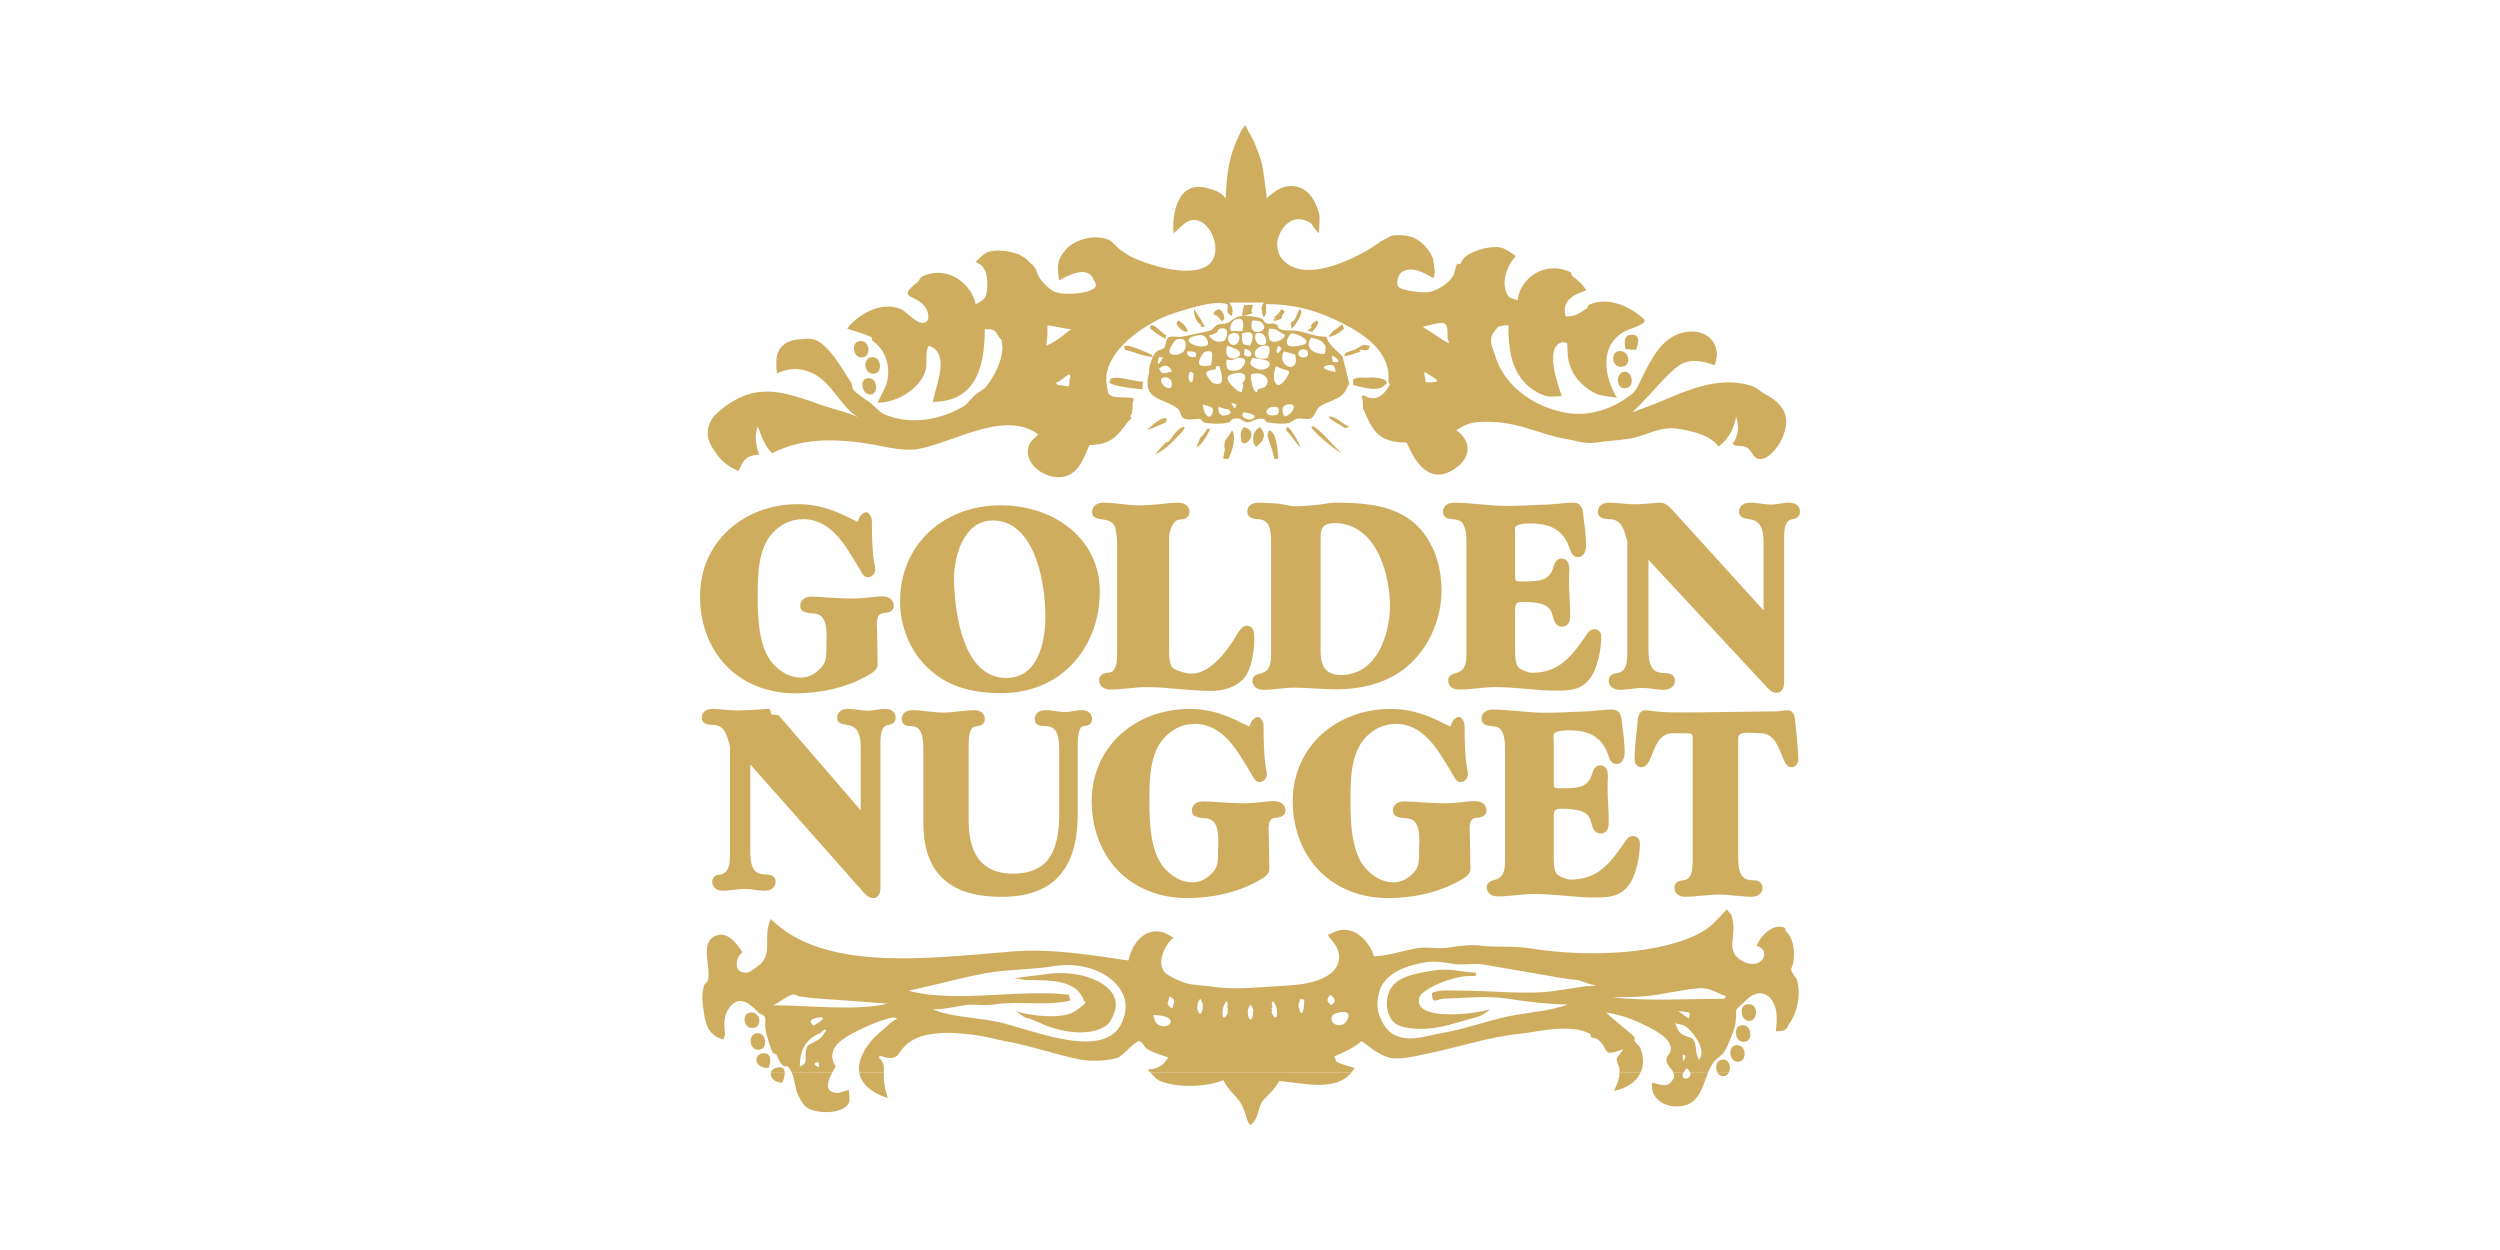 <?xml version="1.0" encoding="UTF-8"?> <svg xmlns="http://www.w3.org/2000/svg" width="200" height="100" viewBox="0 0 200 100" fill="none"><path fill-rule="evenodd" clip-rule="evenodd" d="M130.025 27.916C130.311 27.961 130.536 27.981 130.88 27.981C131.106 27.488 131.282 26.59 130.331 26.808C129.871 26.912 129.978 27.545 130.025 27.916Z" fill="#CFAD5F"></path><path fill-rule="evenodd" clip-rule="evenodd" d="M69.121 28.567C69.726 28.394 69.54 27.009 68.632 27.329C68.055 27.53 68.289 28.801 69.121 28.567Z" fill="#CFAD5F"></path><path fill-rule="evenodd" clip-rule="evenodd" d="M129.964 29.283C130.526 29.058 130.258 27.883 129.412 28.111C128.768 28.282 129.005 29.663 129.964 29.283Z" fill="#CFAD5F"></path><path fill-rule="evenodd" clip-rule="evenodd" d="M70.04 29.87C70.62 29.709 70.467 28.552 69.793 28.568C68.913 28.584 69.114 30.122 70.04 29.87Z" fill="#CFAD5F"></path><path fill-rule="evenodd" clip-rule="evenodd" d="M130.148 31.043C130.805 30.881 130.577 29.618 129.902 29.74C129.21 29.864 129.265 31.257 130.148 31.043Z" fill="#CFAD5F"></path><path fill-rule="evenodd" clip-rule="evenodd" d="M69.612 31.564C70.346 31.554 70.222 30.102 69.367 30.262C68.71 30.38 68.975 31.571 69.612 31.564Z" fill="#CFAD5F"></path><path fill-rule="evenodd" clip-rule="evenodd" d="M61.666 85.822C61.599 86.171 61.912 86.612 62.582 86.612C62.664 86.446 62.788 86.104 62.784 85.823L61.666 85.822ZM66.573 85.822C66.266 86.391 65.946 87.19 66.678 87.394C67.171 87.531 67.49 87.262 67.901 87.199C67.919 87.464 68.03 87.96 67.901 88.241C67.46 89.174 65.137 89.157 64.416 88.502C64.228 88.333 63.898 87.758 63.805 87.524C63.612 87.047 63.575 86.357 63.353 85.822H66.573ZM70.706 85.822C70.685 86.669 70.817 87.172 71.02 87.851C69.542 87.354 68.886 86.621 68.747 85.824L70.706 85.822ZM108.106 85.822C106.785 87.362 104.284 86.644 102.325 86.483C101.95 87.219 101.39 87.614 101.042 88.046C100.617 88.569 100.739 89.444 100.065 90L99.904 89.87L99.758 89.544C99.226 87.541 98.618 87.833 97.862 86.416C96.115 87.089 93.81 86.959 92.665 86.416C92.535 86.354 92.257 86.049 92.051 85.82L108.106 85.822ZM131.242 85.822C130.868 86.622 130.014 87.12 129.109 87.263C129.297 86.909 129.536 86.403 129.561 85.821L131.242 85.822ZM134.675 85.822C134.64 85.875 134.618 85.922 134.612 85.962C134.54 86.507 135.369 86.302 135.217 85.821L136.639 85.822C136.2 86.935 135.948 88.335 134.428 88.502C133.194 88.637 131.986 87.901 132.165 86.613C132.65 86.661 133.186 87.049 133.633 86.613C133.955 86.298 133.973 86.047 133.876 85.821L134.675 85.822ZM137.402 85.822C137.503 85.998 137.673 86.117 137.913 86.091C138.085 86.073 138.211 85.967 138.292 85.82L137.402 85.822Z" fill="#CFAD5F"></path><path fill-rule="evenodd" clip-rule="evenodd" d="M62.783 85.822C62.779 85.503 62.609 85.258 62.029 85.44C61.817 85.505 61.696 85.652 61.664 85.822H62.783ZM63.35 85.822C63.267 85.624 63.159 85.447 63.007 85.311C62.958 85.264 62.82 85.334 62.763 85.311C62.397 85.147 62.269 84.636 62.09 84.332C62.073 84.305 61.856 84.29 61.846 84.267C61.656 83.913 61.312 82.859 61.234 82.314C61.169 81.874 61.302 81.588 61.172 81.336C61.098 81.19 60.757 81.087 60.744 81.075C60.189 80.495 59.168 79.382 58.299 80.684C57.917 81.253 57.9 81.85 57.993 82.639C58.019 82.852 57.871 83.145 57.871 83.159C56.919 82.893 56.502 82.286 56.343 81.206C56.229 80.461 56.053 79.581 56.343 78.794C56.377 78.695 56.62 78.544 56.648 78.403C56.868 77.296 55.989 75.454 57.199 74.885C58.248 74.391 59.04 75.651 59.4 76.189C58.847 76.559 58.634 77.795 59.645 77.818C59.999 77.823 60.232 77.552 60.439 77.425C62.029 76.449 60.93 75.114 61.662 73.518C65.888 77.699 73.84 76.713 80.923 76.123C84.172 75.85 87.552 76.445 90.279 76.84C90.489 75.787 91.334 74.204 92.97 74.56C93.246 74.618 93.726 74.926 93.888 75.016C93.42 75.326 92.425 76.86 93.153 77.752C93.445 78.11 94.707 78.652 95.171 78.728C95.77 78.829 96.498 78.85 96.943 78.925C98.821 79.236 101.018 78.935 102.815 78.859C102.729 78.867 103.61 78.794 103.61 78.794C105.243 78.655 106.697 78.087 107.033 77.1C107.303 76.304 106.989 75.673 106.3 74.95C106.386 74.907 106.136 74.817 106.288 74.763C106.288 74.763 106.444 74.71 106.484 74.69C108.296 73.643 109.678 75.536 109.908 76.513C111.119 76.461 112.236 76.043 113.331 75.861C114.216 75.713 115.048 75.947 115.961 75.796C116.579 75.693 117.779 75.52 118.59 75.666C119.247 75.783 121.204 75.665 122.383 75.861C127.021 76.632 133.114 76.35 136.262 74.495C136.976 74.07 137.586 73.332 138.157 72.736C138.273 72.987 138.445 73.026 138.524 73.256C139.063 74.854 137.905 75.982 139.319 76.84C140.896 77.794 141.809 76.033 140.542 75.666C140.732 75.018 141.805 73.772 142.805 74.234C142.827 74.242 142.845 74.476 142.866 74.495C143.401 74.983 143.605 75.779 143.477 76.97C143.464 77.091 143.289 77.474 143.294 77.556C143.313 77.839 143.716 78.205 143.782 78.469C144.072 79.639 143.767 81.015 143.172 81.856C143.024 82.062 143.02 82.245 142.804 82.376C142.57 82.516 142.399 82.467 142.071 82.507C142.177 81.489 142.208 80.716 141.765 80.032C141.472 79.582 140.925 79.284 140.297 79.575C139.82 79.793 139.575 80.177 139.258 80.422C139.286 80.394 139.124 80.509 139.075 80.619C139.122 80.503 138.911 80.775 138.892 80.814C138.892 80.814 138.892 81.526 138.83 81.921C138.75 82.428 138.106 84.005 137.852 84.267C137.444 84.677 137.181 84.746 136.873 85.31C136.786 85.468 136.71 85.64 136.638 85.822L135.215 85.821C135.178 85.707 135.088 85.578 134.916 85.439C134.857 85.564 134.743 85.706 134.672 85.821H133.874C133.741 85.507 133.389 85.242 133.326 84.918C133.216 84.36 133.806 84.351 133.633 83.68C133.406 82.814 131.983 82.216 131.247 81.856C130.526 81.501 129.791 81.249 128.924 81.074C128.924 81.074 128.61 81.016 128.495 81.009C129.193 81.69 130.175 82.381 130.757 82.963C130.81 83.014 130.719 83.221 130.757 83.289L131.186 83.745C131.531 84.57 131.5 85.268 131.241 85.82H129.559C129.566 85.676 129.559 85.526 129.535 85.374C129.535 85.374 129.284 84.897 129.351 84.657C129.387 84.528 129.765 84.149 129.841 83.941C128.047 84.63 128.801 83.918 127.822 83.158C127.637 83.014 127.471 83.097 127.272 82.962C127.249 82.947 127.234 82.714 127.212 82.703C125.522 81.855 123.117 82.544 121.586 82.703C119.003 82.967 116.725 83.782 114.003 84.331C113.245 84.481 111.896 84.834 111.068 84.591C110.232 84.345 109.588 83.739 108.928 83.289C108.269 83.856 107.601 84.132 106.727 84.526C106.885 84.675 106.832 84.858 106.91 84.917C107.196 85.127 108.11 85.354 108.378 85.438C108.293 85.579 108.202 85.705 108.104 85.82H92.049C91.932 85.69 91.838 85.586 91.807 85.568C92.626 85.505 93.026 85.291 93.458 84.591C92.923 84.434 92.189 84.175 91.807 83.94C91.497 83.748 91.389 83.324 91.135 83.288C90.869 83.25 89.824 84.432 89.483 84.591C89.007 84.81 87.448 84.947 86.548 84.787C84.817 84.477 82.547 83.687 80.74 83.353C80.308 83.271 80.277 83.269 79.843 83.175L79.211 83.028C78.295 82.795 76.444 82.58 75.42 82.637C73.623 82.735 72.646 83.161 71.873 84.331C71.538 84.833 70.858 84.608 70.405 84.462C70.405 84.462 70.263 84.594 70.344 84.657C70.576 84.837 70.734 85.157 70.71 85.633C70.709 85.696 70.706 85.759 70.704 85.819L68.746 85.82C68.533 84.587 69.562 83.2 70.71 82.312C70.925 82.144 71.406 81.611 71.75 81.53C71.865 81.5 71.534 81.382 71.445 81.399C70.809 81.512 69.813 81.878 69.183 82.181C68.492 82.511 67.312 83.061 66.858 83.679C66.476 84.197 66.492 84.791 66.858 85.309C66.808 85.409 66.69 85.597 66.569 85.821L63.35 85.822ZM138.292 85.822C138.527 85.393 138.361 84.628 137.667 84.789C137.283 84.876 137.195 85.465 137.4 85.822H138.292ZM114.126 76.971C112.688 77.205 111.443 77.624 110.702 78.6C110.172 79.292 110.061 80.543 110.335 81.206C110.587 81.818 110.911 82.639 111.986 82.963C113.031 83.28 114.263 82.832 115.043 82.704C117.03 82.372 118.536 81.808 120.241 81.401C121.973 80.986 123.837 80.947 125.438 80.358C124.059 80.358 122.048 80.131 120.669 79.902C119.054 79.635 117.104 79.842 115.471 79.902C115.133 79.915 114.976 80.075 114.736 80.034C114.563 80.002 114.592 79.755 114.552 79.445C115.088 79.138 116.18 79.251 117 79.251C119.248 79.251 122.369 79.608 124.522 79.251C125.062 79.16 126.147 79.009 126.662 78.926C127.154 78.842 128.18 78.93 127.211 78.729C126.952 78.674 126.493 78.436 126.172 78.404C125.142 78.304 124.291 78.124 123.236 77.949C121.842 77.716 120.133 77.403 118.712 77.168C117.859 77.024 117.08 77.246 116.204 77.102C115.732 77.022 114.791 76.861 114.126 76.971ZM84.287 77.296C82.565 77.582 80.862 77.523 79.089 77.818C77.297 78.115 75.297 78.679 73.585 79.056C73.312 79.114 72.798 79.235 72.668 79.251C76.381 80.286 81.534 79.094 85.509 79.576C85.555 79.731 85.555 79.821 85.631 80.033C83.996 80.506 81.331 80.054 79.516 80.358C78.686 80.494 77.946 80.285 77.131 80.423C76.389 80.546 75.545 80.749 74.625 80.749C76.092 81.372 77.995 81.379 79.701 81.725C82.403 82.274 88.419 85.018 89.79 81.725C90.167 80.816 90.121 80.014 89.728 79.315C88.889 77.826 86.67 76.9 84.287 77.296ZM111.681 78.6C110.562 79.511 110.815 81.507 111.803 81.987C112.648 82.397 113.979 82.359 115.044 82.183C116.048 82.013 117.222 81.592 118.039 81.401C118.545 81.28 118.953 80.951 119.201 80.75C117.538 81.213 113.624 81.534 113.515 80.162C113.479 79.707 113.647 79.545 114.065 79.251C114.77 78.75 115.901 78.323 116.878 78.143C117.296 78.064 117.606 78.079 118.039 78.079C118.039 78.079 118.085 77.88 118.101 77.819C116.994 77.769 115.943 77.438 114.798 77.624C113.667 77.802 112.429 77.985 111.681 78.6ZM81.122 78.257C81.132 78.261 82.024 78.382 82.024 78.404C84.32 78.404 86.182 78.439 86.732 80.098C86.747 80.037 86.854 80.228 86.854 80.228C86.418 80.614 85.908 81.079 85.204 81.206C83.889 81.439 82.189 81.2 81.23 80.88C81.23 80.88 81.478 81.034 81.535 81.075C81.74 81.213 81.91 81.383 82.207 81.467C81.99 81.313 82.892 81.689 83.247 81.856C84.603 82.5 86.96 83.001 88.383 82.117C88.868 81.814 89.023 81.364 89.179 80.88C89.83 78.829 86.572 77.442 83.554 77.948C83.384 77.976 81.587 78.2 81.122 78.257ZM135.956 79.056C134.831 79.149 133.619 79.406 132.593 79.576C131.407 79.772 130.313 79.772 128.985 79.772C131.45 80.115 135.131 79.902 137.973 79.902C137.88 79.888 138.095 79.706 138.095 79.706C137.371 79.465 136.778 78.986 135.956 79.056ZM63.374 79.576C62.94 79.683 62.297 80.228 61.846 80.424C64.829 80.424 68.484 80.9 71.017 80.293C69.874 80.197 68.689 80.12 67.592 80.034C66.2 79.921 65.145 79.909 63.924 79.707C63.875 79.698 63.612 79.515 63.374 79.576ZM106.422 79.576C106.274 79.814 106.021 80.002 106.393 80.327C106.427 80.312 106.483 80.423 106.483 80.423C106.912 80.145 106.859 79.906 106.422 79.576ZM93.58 79.706C93.462 80.085 93.397 80.292 93.397 80.292C93.397 80.292 93.553 80.567 93.763 80.683C93.99 80.112 94.053 80.004 93.58 79.706ZM96.026 79.902C95.439 80.516 96.101 81.821 96.211 80.619C96.246 80.199 96.267 80.427 96.026 79.902ZM100.062 80.354C99.471 80.97 100.136 82.273 100.243 81.072C100.28 80.651 100.301 80.881 100.062 80.354ZM104.037 79.902C103.925 80.131 103.825 80.598 103.915 80.619C104.117 81.522 104.342 80.849 104.342 79.967C104.331 79.963 104.077 79.93 104.037 79.902ZM101.836 80.098C101.69 80.199 101.741 80.567 101.836 80.619C101.546 80.626 101.921 80.833 101.714 80.945C102.189 82.168 102.383 80.641 101.836 80.098ZM98.25 80.946C98.044 80.833 98.418 80.626 98.128 80.62C98.221 80.567 98.273 80.199 98.128 80.099C97.581 80.641 97.775 82.168 98.25 80.946ZM140.052 81.661C140.691 81.511 140.656 80.11 139.686 80.358C139.057 80.516 139.317 81.832 140.052 81.661ZM134.244 80.88C134.524 81.024 134.786 81.306 135.1 81.467C135.1 81.467 135.192 81.367 135.16 81.01C134.768 80.929 134.656 80.929 134.244 80.88ZM60.439 82.183C60.991 81.98 60.785 80.831 59.95 81.01C59.288 81.15 59.503 82.523 60.439 82.183ZM106.849 81.075C106.24 81.267 106.492 82.176 107.339 81.987C107.813 81.879 108.487 80.553 106.849 81.075ZM92.236 81.206C92.319 81.291 92.367 81.834 92.663 81.987C93.617 82.473 94.498 81.206 92.236 81.206ZM65.515 81.401C65.103 81.443 64.533 81.611 65.087 82.052C65.25 81.966 66.363 81.309 65.515 81.401ZM133.999 81.856C134.104 82.04 134.263 82.514 134.426 82.639C135.214 83.228 135.594 82.629 135.71 84.202C135.71 84.202 135.865 84.668 135.893 84.789C136.651 84.013 135.29 82.327 134.733 82.052C134.48 81.928 134.251 81.945 133.999 81.856ZM139.747 83.29C140.255 83.086 140.09 81.785 139.196 82.052C138.628 82.219 138.82 83.659 139.747 83.29ZM65.943 82.378L65.635 82.639C64.609 83.056 63.986 83.809 63.986 85.311C64.834 85.034 64.204 84.457 64.597 83.68C64.68 83.511 65.539 83.29 65.82 82.833C65.864 82.759 65.883 82.78 65.943 82.639C65.943 82.639 66.268 82.338 65.943 82.378ZM60.867 83.942C61.466 83.754 61.274 82.388 60.377 82.704C59.807 82.903 59.991 84.214 60.867 83.942ZM139.195 84.919C139.742 84.753 139.722 83.604 138.951 83.616C138.103 83.626 138.35 85.171 139.195 84.919ZM61.478 85.44C61.696 85.007 61.787 84.154 60.989 84.267C60.319 84.361 60.273 85.44 61.478 85.44ZM134.61 84.332C134.654 85 134.649 85.032 134.855 84.463C134.795 84.424 134.635 84.379 134.61 84.332ZM65.331 84.984C64.885 85.153 65.543 85.391 65.515 85.375C65.515 85.239 65.486 85.114 65.515 84.984C65.504 84.984 65.332 84.991 65.331 84.984Z" fill="#CFAD5F"></path><path fill-rule="evenodd" clip-rule="evenodd" d="M99.388 25.036V25.308C99.718 25.226 100.19 25.045 100.251 25.036C100.126 25.036 100.112 24.823 100.107 24.855C100.116 24.776 100.251 24.402 100.251 24.402C100.045 24.354 99.735 24.447 99.533 24.402C99.528 24.432 99.403 24.852 99.388 25.036Z" fill="#CFAD5F"></path><path fill-rule="evenodd" clip-rule="evenodd" d="M96.059 25.962C96.062 25.962 96.059 26.146 96.059 26.157C96.148 26.125 96.296 26.157 96.389 26.157C96.036 25.485 95.954 25.355 95.535 24.723C95.476 25.241 95.729 25.812 96.059 25.962Z" fill="#CFAD5F"></path><path fill-rule="evenodd" clip-rule="evenodd" d="M97.287 25.245C97.262 25.132 97.682 25.596 97.755 25.701C98.193 25.463 97.751 24.791 97.519 24.723C97.301 24.842 96.794 25.04 97.287 25.245Z" fill="#CFAD5F"></path><path fill-rule="evenodd" clip-rule="evenodd" d="M101.897 25.44C102.133 25.412 102.164 25.506 101.897 25.506V25.701C102.12 25.644 102.466 25.51 102.501 25.506C102.501 25.506 102.589 25.198 102.601 25.18C102.645 25.088 102.989 24.943 102.501 24.724C102.315 25.083 102.25 25.094 101.897 25.44Z" fill="#CFAD5F"></path><path fill-rule="evenodd" clip-rule="evenodd" d="M103.571 25.57C103.527 25.646 103.241 25.832 103.241 25.832C103.336 25.896 103.224 26.163 103.373 26.287C103.675 25.913 104.406 24.944 103.966 24.723C103.752 25.076 103.791 25.179 103.571 25.57Z" fill="#CFAD5F"></path><path fill-rule="evenodd" clip-rule="evenodd" d="M94.757 26.026C94.635 25.869 94.437 25.754 94.268 25.635C93.628 26.072 95.696 27.226 94.757 26.026Z" fill="#CFAD5F"></path><path fill-rule="evenodd" clip-rule="evenodd" d="M104.92 25.99C104.781 26.195 104.966 26.113 104.92 26.202C104.88 26.274 104.652 26.364 104.586 26.416C104.586 26.416 104.903 26.541 104.987 26.557C105.139 26.295 105.698 25.84 105.32 25.637C105.129 25.795 105 25.866 104.92 25.99Z" fill="#CFAD5F"></path><path fill-rule="evenodd" clip-rule="evenodd" d="M106.727 26.418C106.727 26.418 106.404 26.702 106.3 26.939C106.653 26.953 107.155 26.632 107.522 26.288L107.399 25.96C107.078 26.089 107.12 26.218 106.727 26.418Z" fill="#CFAD5F"></path><path fill-rule="evenodd" clip-rule="evenodd" d="M93.275 27.134C93.231 27.128 93.275 26.808 93.275 26.808C93.067 26.741 92.415 25.988 92.175 26.026C91.46 26.136 93.073 27.027 93.275 27.134Z" fill="#CFAD5F"></path><path fill-rule="evenodd" clip-rule="evenodd" d="M108.437 27.944C108.04 28.082 107.642 28.227 107.642 28.227C107.642 28.227 107.586 28.352 107.52 28.51C107.949 28.403 107.744 28.491 108.131 28.368C108.491 28.251 108.41 28.225 108.865 28.155C108.865 28.155 108.71 28.023 108.743 28.014C109.068 27.907 109.181 28.123 109.477 27.944C109.567 27.887 109.492 27.663 109.66 27.66C109.66 27.66 109.091 27.59 109.11 27.59C108.797 27.675 108.618 27.88 108.437 27.944Z" fill="#CFAD5F"></path><path fill-rule="evenodd" clip-rule="evenodd" d="M89.974 27.982C90.886 28.168 91.164 28.441 92.236 28.57C92.21 28.564 92.128 28.397 92.114 28.374C92.21 28.426 90.513 27.577 90.035 27.655C89.782 27.694 90.084 27.938 89.974 27.982Z" fill="#CFAD5F"></path><path fill-rule="evenodd" clip-rule="evenodd" d="M99.633 10C99.819 10.487 100.193 11.018 100.306 11.303C100.701 12.304 100.941 12.711 101.092 13.932C101.092 13.932 101.305 15.426 101.346 15.863C101.839 15.375 102.88 14.475 104.159 15.082C104.953 15.457 105.444 16.544 105.565 17.296C105.568 17.583 105.55 18.339 105.504 18.664C105.305 18.479 104.892 17.882 104.892 17.882C103.66 17.021 102.63 17.898 102.263 18.989C102.038 19.651 102.295 20.335 102.446 20.553C104.215 23.088 109.122 20.309 110.272 19.446C110.443 19.318 110.475 19.298 110.579 19.251C110.733 19.177 111.313 18.859 111.313 18.859C111.858 18.75 112.632 18.837 113.025 18.989C113.806 19.29 114.395 20.09 114.615 20.619C114.673 20.765 114.781 21.788 114.797 21.792C114.788 21.838 114.705 22.074 114.675 22.247C114.089 21.944 112.982 21.174 112.108 21.792C111.921 21.92 111.535 22.717 111.985 23.028C112.275 23.229 113.812 23.474 114.37 23.354C115.214 23.17 115.994 22.52 116.265 22.052C116.354 21.895 116.43 21.328 116.571 21.139C116.651 21.028 116.76 21.141 116.815 21.139C117.095 20.498 117.49 20.269 118.405 19.967C118.669 19.88 119.564 19.644 120.179 19.837C120.502 19.937 120.995 20.284 121.279 20.489C120.562 21.175 119.997 22.73 120.668 23.68C120.82 23.896 121.116 23.908 121.402 24.006C121.666 22.106 123.718 20.835 125.682 21.791C125.701 21.799 125.718 22.03 125.744 22.051C126.212 22.414 126.526 22.628 126.904 23.224C125.849 23.596 124.908 24.053 125.254 25.308C126.008 25.366 126.41 25.017 126.966 24.657C126.974 24.651 127.085 24.396 127.088 24.396C128.724 23.631 130.525 24.632 131.492 25.504C131.939 25.91 130.371 26.294 130.024 26.481C127.893 27.622 128.339 30.105 129.35 31.823C128.78 31.707 128.244 31.721 127.7 31.498C126.884 31.159 126.045 30.309 125.744 29.609C125.422 28.869 125.414 28.509 125.377 27.458C125.095 27.379 125.028 27.317 124.765 27.458C123.621 28.059 124.685 30.949 124.949 31.693C124.565 31.693 124.098 31.773 123.726 31.693C123.082 31.552 122.281 30.974 121.891 30.52C120.959 29.437 120.669 28.056 120.669 26.024C120.287 25.995 119.812 26.155 119.812 26.155C119.67 26.445 119.403 26.593 119.324 26.938C119.18 27.54 119.464 27.917 119.568 28.306C120.164 30.58 122.356 32.445 125.132 32.996C127.338 33.432 129.326 32.524 130.573 31.498C131.009 31.137 131.21 30.474 131.492 29.934C132.185 28.591 132.999 27.006 134.61 26.613C135.394 26.418 136.242 26.536 136.75 27.002C137.114 27.334 137.275 27.645 137.361 28.306C137.361 28.306 137.276 29.053 137.178 29.218C136.536 29.001 135.771 28.743 134.915 28.957C133.983 29.187 132.64 30.871 131.981 31.562C131.528 32.033 131.049 32.553 130.573 32.996C130.75 32.938 130.898 32.856 131.063 32.801C131.541 32.64 131.803 32.531 132.287 32.345C134.457 31.505 137.328 29.902 140.235 30.912C140.524 31.012 140.897 31.364 141.154 31.499C141.852 31.867 142.535 32.331 142.803 33.126C143.355 34.766 141.336 37.392 140.418 36.58C140.182 36.37 140.026 35.954 139.746 35.798C139.415 35.613 139.123 35.747 138.706 35.601C138.7 35.599 138.492 35.264 138.706 35.406C139.063 34.662 139.155 34.222 138.89 33.321C138.712 34.417 138.16 35.228 137.483 35.732C136.845 34.834 135.513 34.508 134.243 34.298C132.844 34.064 131.556 34.896 130.451 35.081C129.486 35.239 128.532 35.266 127.7 35.406C126.844 35.546 126.057 35.248 125.437 35.146C122.863 34.719 121.273 33.53 118.161 33.778C117.446 33.833 116.923 34.141 116.51 34.429C117.474 35.057 117.889 36.348 116.571 37.361C114.377 39.038 113.169 36.88 112.535 35.406C111.804 35.406 111.317 35.317 110.762 35.081C110.062 34.782 109.594 33.928 109.357 33.387C109.216 33.069 109.094 32.718 109.05 32.736C108.991 31.957 109.077 32.147 108.927 31.693C109.205 31.554 109.205 31.738 109.54 31.823C110.493 32.063 111.065 31.031 111.189 30.715L111.067 30.585C111.328 28.144 109.08 26.701 107.338 25.83C105.637 24.979 103.829 24.331 101.283 24.331C101.279 24.416 101.307 24.969 101.283 25.048C101.061 25.794 100.945 24.891 100.978 24.918C100.957 24.789 100.893 24.779 100.918 24.656C100.963 24.384 101.027 24.402 101.101 24.201H98.35C98.669 24.776 98.653 24.785 98.533 25.307C98.505 25.235 98.228 25.048 98.228 25.048C98.16 24.746 98.271 24.364 98.166 24.331C97.097 23.966 94.761 24.798 93.946 25.048C91.833 25.691 87.964 28.199 88.564 30.911C88.564 30.911 88.572 31.383 88.749 31.561C89.125 31.939 90.246 31.684 90.705 31.888L90.644 32.149C90.588 31.943 90.675 33.314 90.399 33.257C90.399 33.257 90.503 33.447 90.522 33.452C89.63 34.304 89.338 35.601 87.159 35.601C86.746 36.514 86.398 37.704 85.324 38.077C83.953 38.551 81.92 37.308 82.267 35.798C82.383 35.294 82.699 35.11 83.062 34.755C80.386 32.736 76.211 35.459 73.401 35.927C72.259 36.117 70.722 35.723 70.038 35.601C66.916 35.042 64.197 35.009 61.783 36.253C61.227 35.805 60.894 34.835 60.622 34.103C60.323 34.86 60.48 35.712 60.743 36.383C59.691 36.383 59.398 36.9 59.093 37.687C58.381 37.382 57.803 36.994 57.38 36.383C57.045 35.897 56.486 35.284 56.647 34.298C56.767 33.55 57.311 33.055 57.809 32.67C60.634 30.471 62.815 31.389 65.942 32.475C66.896 32.806 67.792 32.954 68.632 33.386C67.223 32.497 66.566 30.607 65.024 29.868C64.024 29.388 63.136 29.428 62.15 29.868C62.089 29.285 62.047 28.552 62.272 28.11C62.601 27.456 63.266 27.131 64.229 27.131C64.158 27.116 64.749 27.072 65.025 27.131C66.255 27.396 67.402 29.592 68.082 30.585C68.198 30.756 68.135 31.009 68.265 31.171C68.541 31.517 69.23 31.939 69.61 32.214C69.933 32.447 70.342 32.963 70.71 33.125C73.037 34.143 75.583 33.437 77.132 32.474C77.467 32.262 77.749 31.807 78.048 31.561C78.374 31.293 78.713 31.181 78.966 30.845C79.56 30.041 80.141 28.96 80.188 27.848C80.194 27.671 80.128 27.197 80.128 27.197C79.638 26.752 79.801 26.228 78.782 26.351C78.782 29.677 77.869 32.148 74.624 32.148C74.941 30.611 76.006 28.278 74.319 27.654C73.941 28.148 74.25 29.025 74.013 29.737C73.59 31.003 71.894 32.214 70.222 32.214C70.397 31.723 70.834 31.098 70.957 30.585C71.326 28.989 70.618 27.816 69.793 27.262C69.762 27.24 69.764 27.02 69.732 27.001C69.177 26.667 68.341 26.517 67.777 26.285C68.378 25.434 70.308 23.996 72.057 24.721C72.549 24.926 73.236 25.86 73.83 25.829C74.486 25.792 74.272 24.996 74.073 24.656C73.398 23.496 71.587 23.981 73.402 22.572C73.522 22.477 73.623 22.178 73.768 22.116C75.955 21.128 77.779 22.861 78.048 24.331C78.503 24.143 78.814 23.89 78.904 23.549C79.051 22.982 79.001 22.005 78.782 21.595C78.782 21.595 78.686 21.437 78.66 21.399C78.483 21.131 78.327 21.143 78.048 20.943C78.408 20.652 78.727 20.19 79.27 20.096C80.107 19.948 81.007 20.163 81.533 20.357C81.533 20.357 82.01 20.628 82.145 20.748C82.231 20.823 82.372 20.984 82.451 21.074C82.521 21.157 82.483 21.058 82.573 21.138C82.69 21.241 82.741 21.418 82.879 21.53C82.879 21.53 82.969 21.859 83.062 22.05C83.225 22.39 83.887 23.154 84.407 23.353C85.273 23.685 87.461 23.449 87.648 22.898C87.716 22.689 87.526 22.441 87.526 22.441C87.045 21.14 85.452 22.034 84.713 22.441C84.688 21.796 84.544 21.564 84.713 20.877C84.801 20.509 85.216 20.001 85.386 19.835C85.958 19.272 87.435 18.663 88.687 19.184C89.07 19.342 89.412 19.904 89.788 20.096C89.914 20.159 90.244 20.402 90.278 20.422C91.166 20.956 94.631 22.191 96.331 21.399C97.859 20.684 97.191 18.451 96.207 17.816C95.156 17.134 94.479 18.194 93.886 18.663C93.738 17.187 94.186 14.289 96.698 15.08C97.351 15.284 97.71 15.392 98.045 15.862C98.107 14.673 98.206 13.269 98.594 12.148C98.656 11.96 98.769 11.652 98.778 11.628C98.812 11.487 99.177 10.72 99.284 10.481C99.335 10.366 99.587 10.084 99.633 10ZM115.287 25.831C114.924 25.856 114.086 26.069 113.819 26.157C114.522 26.549 115.07 27.026 115.898 27.459C115.881 27.407 115.898 27.312 115.898 27.264C115.637 27.218 116.108 25.774 115.287 25.831ZM83.796 26.026C83.796 26.796 83.812 27.073 83.674 27.655C84.598 27.297 85.027 26.796 85.692 26.353C85.005 26.252 84.484 26.11 83.796 26.026ZM113.941 29.739C113.966 30.173 114.015 30.142 114.064 30.587C114.712 30.587 115.356 30.592 114.675 30.197C114.544 30.119 114.212 29.896 113.941 29.739ZM85.509 29.935C85.261 30.119 84.982 30.335 84.714 30.521C84.649 30.567 84.6 30.569 84.469 30.587C84.504 30.615 84.591 30.783 84.591 30.783C84.591 30.783 85.306 30.888 85.509 30.913C85.591 30.631 85.53 30.491 85.571 30.327C85.571 30.327 85.736 30.062 85.509 29.935Z" fill="#CFAD5F"></path><path fill-rule="evenodd" clip-rule="evenodd" d="M108.256 30.358C108.244 30.36 108.256 30.789 108.256 30.819C108.184 30.712 109.851 31.394 110.58 30.97C111.688 30.316 109.869 30.14 109.54 30.202C109.267 30.252 108.594 30.1 108.256 30.358Z" fill="#CFAD5F"></path><path fill-rule="evenodd" clip-rule="evenodd" d="M88.872 30.419C88.127 30.834 91.11 31.137 91.44 31.137C91.352 30.983 91.427 30.855 91.44 30.537C90.663 30.537 89.446 30.021 88.872 30.299C88.802 30.328 88.765 30.419 88.872 30.419Z" fill="#CFAD5F"></path><path fill-rule="evenodd" clip-rule="evenodd" d="M107.215 34.004C107.734 34.307 107.481 34.281 107.948 34.141C107.404 33.959 106.848 33.277 106.359 33.323C106.053 33.35 107.016 33.887 107.215 34.004Z" fill="#CFAD5F"></path><path fill-rule="evenodd" clip-rule="evenodd" d="M92.359 33.858C92.256 33.914 92.093 34.126 91.992 34.194C91.138 34.755 93.203 33.809 93.276 33.789C93.167 33.733 93.551 33.431 93.154 33.453C92.896 33.467 92.593 33.725 92.359 33.858Z" fill="#CFAD5F"></path><path fill-rule="evenodd" clip-rule="evenodd" d="M105.015 34.105C105.44 34.138 106.882 35.91 107.339 36.255C106.916 36.116 104.409 34.055 105.015 34.105Z" fill="#CFAD5F"></path><path fill-rule="evenodd" clip-rule="evenodd" d="M93.397 35.407C93.497 35.33 93.336 35.342 93.336 35.342C92.93 35.687 92.584 36.205 92.357 36.385C93.286 35.987 94.013 35.112 94.558 34.561C94.702 34.412 94.908 34.074 94.62 34.169C94.055 34.355 93.615 35.278 93.397 35.407Z" fill="#CFAD5F"></path><path fill-rule="evenodd" clip-rule="evenodd" d="M99.285 35.147C99.378 36.175 100.978 34.502 99.486 34.17C99.193 34.613 99.251 34.777 99.285 35.147Z" fill="#CFAD5F"></path><path fill-rule="evenodd" clip-rule="evenodd" d="M100.779 34.17C101.346 34.69 101.146 35.295 100.5 35.734C100.315 35.711 99.926 34.693 100.779 34.17Z" fill="#CFAD5F"></path><path fill-rule="evenodd" clip-rule="evenodd" d="M102.876 34.431C103.214 34.659 103.576 35.354 104.038 35.799C103.972 35.496 103.197 34.131 102.999 34.17C102.934 34.18 102.892 34.375 102.876 34.431Z" fill="#CFAD5F"></path><path fill-rule="evenodd" clip-rule="evenodd" d="M96.024 35.017C96.024 35.017 95.778 35.585 95.719 35.799C96.18 35.559 96.568 34.853 96.82 34.301C96.753 34.301 96.638 34.317 96.575 34.301C96.428 34.556 96.235 34.823 96.024 35.017Z" fill="#CFAD5F"></path><path fill-rule="evenodd" clip-rule="evenodd" d="M97.999 35.277C97.929 35.401 97.99 35.554 97.999 35.538C97.777 35.588 97.995 35.672 97.999 35.668C97.879 35.694 97.999 35.928 97.999 35.928C97.986 36.063 97.861 36.466 97.861 36.711C97.865 36.704 98.232 36.711 98.275 36.711C98.631 36.011 98.92 34.821 98.555 34.431C98.382 34.792 98.142 35.031 97.999 35.277Z" fill="#CFAD5F"></path><path fill-rule="evenodd" clip-rule="evenodd" d="M101.411 34.887C101.639 35.658 101.858 36.173 101.944 36.709C101.958 36.709 102.263 36.707 102.267 36.709C102.208 35.889 102.099 34.516 101.517 34.429C101.517 34.429 101.369 34.752 101.411 34.887Z" fill="#CFAD5F"></path><path fill-rule="evenodd" clip-rule="evenodd" d="M99.146 25.31C99.78 25.2 100.684 25.367 100.981 25.505C101.016 25.52 101.225 25.831 101.225 25.831C101.787 26.031 101.552 25.731 102.143 25.962C102.195 25.982 102.276 26.261 102.326 26.287C102.778 26.526 103.312 26.374 103.854 26.483C104.554 26.621 105.242 26.939 106.117 26.939C106.305 27.569 106.722 27.859 107.401 28.502L107.524 29.023C107.638 29.321 107.748 30.024 107.952 30.717C107.711 30.97 107.751 31.242 107.401 31.563C106.89 32.029 106.14 32.14 105.567 32.54C105.295 32.73 105.188 33.308 104.895 33.453C104.537 33.628 104.112 33.396 103.671 33.518C103.572 33.545 103.213 33.822 103.121 33.844C102.649 33.952 101.857 33.868 101.349 33.779C101.349 33.779 101.154 33.529 101.104 33.518C100.476 33.376 100.215 33.807 99.758 33.779C99.342 33.75 99.317 33.321 98.597 33.518C98.574 33.522 98.353 33.777 98.353 33.779C97.804 33.95 96.742 33.925 96.274 33.779L96.029 33.518C95.835 33.466 95.169 33.634 94.806 33.518C94.384 33.384 94.504 32.903 94.195 32.672C93.044 31.812 91.295 32.017 91.933 29.805C91.931 29.811 91.911 29.674 91.933 29.544C92.012 29.004 92.255 28.329 92.543 28.111C92.742 27.958 93.01 27.985 93.156 27.785C93.285 27.604 93.274 27.112 93.461 27.003C93.74 26.839 94.203 27.001 94.561 26.939C94.987 26.861 95.918 26.641 96.701 26.482C97.024 26.416 97.093 26.171 97.314 26.026C97.556 25.864 97.799 25.973 98.231 25.831C98.319 25.8 98.809 25.367 99.146 25.31ZM100.492 26.678C100.333 26.733 100.335 27.749 101.104 27.589C101.524 27.5 101.249 26.409 100.492 26.678ZM99.146 25.505C98.577 25.484 98.305 26.116 98.475 26.483H99.391C99.457 26.162 99.593 25.52 99.146 25.505ZM100.187 25.636C99.76 27.009 101.41 26.596 101.104 26.026C100.892 25.637 100.723 25.68 100.187 25.636ZM97.618 26.287C97.439 26.323 97.427 26.533 97.313 26.614C97.103 26.755 96.787 26.814 96.701 26.873C96.948 27.082 97.198 27.519 97.925 27.264C98.096 27.203 98.532 26.089 97.618 26.287ZM101.532 26.287C101.103 28.276 103.281 26.869 102.692 26.744C102.773 26.762 102.401 26.574 102.267 26.483C102.048 26.334 102.02 26.315 101.532 26.287ZM98.536 26.678C97.992 26.822 98.286 27.714 98.78 27.589C99.23 27.474 99.406 26.444 98.536 26.678ZM99.391 26.678C99.29 26.714 99.391 27.069 99.391 27.069C99.348 26.954 99.348 27.203 99.391 27.329C99.506 27.664 99.523 27.525 100.002 27.655C100.236 27.244 100.501 26.253 99.391 26.678ZM103.304 26.678C103.186 26.685 102.157 28.152 104.222 27.589C105.12 27.344 103.793 26.641 103.304 26.678ZM95.907 26.808C94.104 27.114 95.74 27.935 96.518 27.655C96.827 27.541 96.534 26.701 95.907 26.808ZM104.895 27.003C104.308 27.837 105.116 28.36 105.995 28.307C106.026 28.157 106.057 27.719 106.057 27.719C105.799 27.223 105.486 27.168 104.895 27.003ZM94.195 27.133C93.982 27.178 93.887 27.404 93.767 27.589C93.02 28.73 94.556 28.425 94.744 28.046C94.975 27.575 94.921 26.973 94.195 27.133ZM98.169 27.655C97.679 29.431 100.099 28.492 98.842 27.916C98.632 27.82 98.493 27.744 98.169 27.655ZM101.104 27.655C100.027 27.857 100.155 29.015 101.41 28.633L101.471 28.437C101.471 28.437 101.862 27.511 101.104 27.655ZM102.511 27.85C102.342 28.46 101.897 28.292 102.267 27.655L102.511 27.85ZM99.576 27.916C99.544 28.112 99.519 28.428 99.513 28.372C100.126 28.882 100.431 28.001 99.576 27.916ZM104.467 28.567C103.852 28.759 103.663 28.095 104.1 27.98C104.728 27.812 104.761 28.473 104.467 28.567ZM95.661 28.567C94.811 28.633 95.043 28.181 94.928 28.111C95.647 28.111 95.766 28.144 95.661 28.567ZM96.518 28.111C96.285 28.15 96.144 28.401 96.029 28.632C95.74 29.206 95.996 29.401 96.884 29.218C96.9 29.155 96.955 28.795 96.946 28.827C96.973 28.451 97.122 28.003 96.518 28.111ZM102.692 28.111C102.13 29.247 103.718 29.888 103.672 28.763C103.676 28.793 103.626 28.444 103.611 28.371C103.611 28.371 103.089 28.19 102.692 28.111ZM106.545 28.437C106.566 28.488 106.578 28.841 106.607 28.894C106.69 29.038 107.035 28.958 107.035 28.958C107.035 28.958 107.234 28.742 106.545 28.437ZM93.033 28.567C92.734 29.326 92.46 29.252 92.726 28.567C92.799 28.599 92.948 28.567 93.033 28.567ZM99.146 28.633C98.671 28.665 98.778 28.899 98.107 28.763C98.167 29.055 97.857 29.854 99.024 29.61C99.47 29.514 100.032 28.567 99.146 28.633ZM100.187 28.633C99.967 29.086 99.932 29.157 100.371 29.415C101.326 29.972 102.17 28.899 101.042 28.763C101.042 28.763 100.499 28.696 100.187 28.633ZM106.851 29.74C106.337 29.717 105.414 29.392 106.24 29.218C106.752 29.108 106.786 29.382 106.851 29.74ZM93.033 29.283C93.021 29.285 92.726 29.479 92.726 29.479C92.963 30.058 93.145 29.813 93.766 29.74C93.651 29.495 93.475 29.153 93.033 29.283ZM97.313 29.283C97.264 29.324 97.272 29.467 97.251 29.544C96.37 29.648 96.378 29.865 96.701 30.261C96.917 30.524 96.91 30.686 97.373 30.717C98.08 30.765 97.631 29.7 97.558 29.283C97.516 29.283 97.343 29.31 97.313 29.283ZM102.082 29.283C101.65 30.351 102.103 31.544 102.938 30.196C103.415 29.424 102.915 29.785 102.082 29.283ZM95.233 29.74C94.795 30.183 95.478 31.318 95.478 29.869L95.233 29.74ZM98.536 29.935C97.555 30.251 99.086 31.303 99.086 31.303C99.086 31.303 99.326 31.365 99.331 31.369C99.38 31.183 99.548 30.736 99.391 30.652C99.862 30.192 99.624 29.583 98.536 29.935ZM100.125 29.935C99.955 29.983 100.2 31.412 100.554 31.369C100.603 31.36 100.585 31.188 100.615 31.172C100.999 30.971 101.091 31.107 101.288 30.846C101.672 30.327 101.08 29.659 100.125 29.935ZM93.155 30.195C92.519 30.255 93.138 31.142 93.582 31.043C93.887 30.974 93.826 30.131 93.155 30.195ZM98.78 32.672C98.65 32.592 98.567 32.284 98.475 32.216C99.049 32.374 98.945 32.331 98.78 32.672ZM97.006 32.997C96.854 33.654 96.313 33.295 96.213 32.346C96.963 32.596 97.106 32.566 97.006 32.997ZM103.182 32.345C102.485 32.347 102.504 32.897 102.754 33.323C103.372 33.182 103.861 32.341 103.182 32.345ZM97.496 32.54C97.394 32.982 97.64 33.487 98.353 33.127C98.64 32.978 98.224 32.732 98.231 32.735C97.825 32.718 97.699 32.604 97.496 32.54ZM101.899 32.54C101.142 32.596 101.031 33.418 102.143 33.193C102.297 33.16 102.527 32.492 101.899 32.54ZM99.453 32.997C99.453 32.997 99.395 33.133 99.391 33.193C99.367 33.441 99.92 33.651 100.187 33.518C100.782 33.22 99.788 32.997 99.453 32.997Z" fill="#CFAD5F"></path><path fill-rule="evenodd" clip-rule="evenodd" d="M70.614 47.711C70.24 47.711 69.872 47.756 69.516 47.799C69.158 47.843 68.506 47.884 68.159 47.884C67.698 47.884 66.791 47.846 66.332 47.81C65.867 47.772 65.384 47.733 64.905 47.733C64.374 47.733 64.016 48.023 64.016 48.456C64.016 48.937 64.442 49.001 64.722 49.044C65.284 49.13 66.129 48.902 66.129 50.882C66.129 51.062 66.123 51.241 66.117 51.414C66.111 51.564 66.108 51.706 66.108 51.83C66.108 52.368 66.108 52.877 65.816 53.254C65.359 53.842 64.759 54.209 64.054 54.209C63.227 54.209 62.481 53.783 61.885 53.149C60.691 51.877 60.617 49.469 60.617 47.647C60.617 46.04 60.629 43.897 61.818 42.631C62.485 41.92 63.278 41.533 64.271 41.533C66.552 41.533 67.721 43.845 68.494 45.065C68.921 45.737 69.031 46.182 69.409 46.182C69.575 46.182 69.728 46.116 69.841 45.997C69.953 45.878 70.013 45.718 70.013 45.544C70.013 45.424 69.988 45.306 69.966 45.198C69.958 45.158 69.95 45.12 69.943 45.087C69.766 44.034 69.751 42.698 69.751 41.771C69.751 41.577 69.73 41.335 69.567 41.161C69.457 41.042 69.47 40.982 69.273 40.982H69.238L69.204 40.992C69.004 41.053 68.888 41.201 68.795 41.319C68.703 41.44 68.667 41.732 68.606 41.735C68.551 41.719 68.386 41.641 68.238 41.569C67.498 41.211 65.957 40.334 63.856 40.334C59.451 40.334 56 43.387 56 47.711C56 49.849 56.721 51.795 58.03 53.189C59.409 54.658 61.393 55.467 63.615 55.467C65.222 55.467 67.586 55.187 69.728 53.856C69.993 53.682 70.214 53.452 70.214 53.147C70.214 52.725 70.204 52.292 70.192 51.873C70.183 51.449 70.17 51.011 70.17 50.579C70.17 50.483 70.166 50.384 70.16 50.28C70.155 50.163 70.149 50.042 70.149 49.911C70.149 48.914 70.672 49.072 70.903 49.025C71.114 48.979 71.502 48.894 71.502 48.456C71.502 48.273 71.439 48.108 71.318 47.98C71.092 47.736 70.751 47.711 70.614 47.711Z" fill="#CFAD5F"></path><path fill-rule="evenodd" clip-rule="evenodd" d="M80.07 40.426C75.397 40.426 72.006 43.652 72.006 48.095C72.006 50.108 72.788 52.029 74.152 53.365C75.649 54.809 77.488 55.45 80.114 55.45C82.364 55.45 84.315 54.657 85.756 53.157C87.193 51.663 87.983 49.591 87.983 47.32C87.983 45.589 87.37 44.034 86.207 42.826C84.743 41.301 82.504 40.426 80.07 40.426ZM80.513 54.237C77.43 54.237 76.61 50.163 76.396 47.735C76.357 47.293 76.317 46.837 76.317 46.374C76.317 45.19 76.625 43.565 77.491 42.55C78.007 41.943 78.655 41.635 79.415 41.635C80.358 41.635 81.167 42.024 81.822 42.792C83.156 44.358 83.632 47.204 83.632 49.346C83.632 50.494 83.407 54.237 80.513 54.237Z" fill="#CFAD5F"></path><path fill-rule="evenodd" clip-rule="evenodd" d="M99.756 50.057C99.397 50.057 99.176 50.41 99.043 50.622L99.012 50.672C98.163 52.098 96.844 53.892 95.31 53.892C94.802 53.892 93.971 53.594 93.785 53.397C93.612 53.215 93.531 52.714 93.531 52.262V43.419V43.01C93.531 42.498 93.758 41.99 93.999 41.736C94.116 41.615 94.281 41.554 94.507 41.554H94.52L94.533 41.553C94.998 41.503 95.162 41.215 95.162 40.96C95.162 40.777 95.099 40.611 94.977 40.483C94.748 40.241 94.401 40.215 94.264 40.215C93.798 40.215 93.33 40.27 92.88 40.324C92.434 40.377 91.56 40.431 91.108 40.431C90.669 40.431 90.214 40.377 89.776 40.325C89.322 40.272 88.733 40.215 88.265 40.215C87.735 40.215 87.365 40.521 87.365 40.961C87.365 41.431 87.82 41.497 88.121 41.539C88.59 41.605 89.153 41.668 89.259 42.403C89.332 42.775 89.368 43.123 89.368 43.419V51.961V52.22C89.368 53.236 89.236 53.824 88.563 53.824H88.549L88.533 53.827C88.161 53.872 87.93 54.1 87.93 54.42C87.93 54.603 87.993 54.767 88.116 54.896C88.346 55.138 88.69 55.165 88.828 55.165C89.314 55.165 89.803 55.115 90.275 55.067C90.744 55.02 91.228 54.971 91.706 54.971C92.569 54.971 93.447 55.047 94.296 55.121C95.155 55.196 96.044 55.273 96.93 55.273C97.889 55.273 98.851 54.972 99.484 54.306C100.135 53.621 100.423 51.774 100.325 50.717C100.306 50.525 100.259 50.343 100.143 50.222C100.04 50.114 99.906 50.057 99.756 50.057Z" fill="#CFAD5F"></path><path fill-rule="evenodd" clip-rule="evenodd" d="M112.51 41.374C110.817 40.305 108.68 40.215 106.81 40.215C106.268 40.215 105.714 40.377 105.181 40.41C104.651 40.44 104.13 40.5 103.6 40.5C103.129 40.5 102.614 40.311 102.142 40.28C101.658 40.248 101.16 40.214 100.671 40.214C100.017 40.214 99.783 40.577 99.783 40.917C99.783 41.465 100.334 41.509 100.569 41.527L100.628 41.532C101.513 41.564 101.685 42.231 101.685 43.375V52.003V52.37C101.685 53.652 101.21 53.776 100.791 53.888C100.555 53.949 100.199 54.044 100.199 54.462C100.199 54.646 100.259 54.807 100.376 54.931C100.574 55.142 100.872 55.186 101.087 55.186C101.503 55.186 101.92 55.141 102.325 55.098C102.716 55.057 103.12 55.013 103.512 55.013C104.061 55.013 104.624 55.046 105.169 55.077C105.72 55.109 106.29 55.143 106.854 55.143C109.039 55.143 110.853 54.617 112.243 53.583C114.142 52.16 115.322 49.729 115.322 47.236C115.322 44.677 114.271 42.485 112.51 41.374ZM107.31 53.994C106.732 53.994 106.321 53.852 106.059 53.562C105.783 53.257 105.649 52.764 105.649 52.053V43.176V43.004C105.649 42.619 105.681 42.359 105.838 42.166C106.083 41.883 106.508 41.843 106.928 41.843C110.303 42.041 111.197 46.267 111.197 48.472C111.197 50.691 110.162 53.994 107.31 53.994Z" fill="#CFAD5F"></path><path fill-rule="evenodd" clip-rule="evenodd" d="M127.545 50.337C127.314 50.337 127.088 50.486 126.97 50.715L126.993 50.68C125.913 52.199 124.952 53.824 122.544 53.824C122.228 53.824 121.615 53.54 121.467 53.382C121.293 53.198 121.209 52.703 121.209 52.241V48.769C121.209 48.526 121.249 48.36 121.329 48.275C121.41 48.19 121.553 48.155 121.829 48.155C124.171 48.155 124.081 48.901 124.262 49.446C124.364 49.756 124.493 50.139 124.985 50.139H124.999L125.015 50.136C125.611 50.064 125.611 49.466 125.611 49.243C125.611 48.782 125.588 48.313 125.567 47.858C125.545 47.411 125.524 46.949 125.524 46.503C125.524 46.222 125.524 45.932 125.543 45.662C125.546 45.415 125.546 45.074 125.338 44.852C125.264 44.773 125.131 44.679 124.919 44.679C124.485 44.679 124.35 45.126 124.284 45.341C123.973 46.422 123.217 46.512 122.025 46.512H121.611C121.373 46.512 121.294 46.466 121.27 46.44C121.23 46.397 121.209 46.287 121.209 46.114V42.663C121.209 42.611 121.204 42.557 121.199 42.505C121.193 42.452 121.188 42.397 121.188 42.34C121.188 42.239 121.209 42.174 121.258 42.121C121.343 42.03 121.603 41.879 122.376 41.879H122.436C124.052 41.879 125.07 42.398 125.583 43.883C125.58 43.871 125.595 43.917 125.595 43.917C125.657 44.131 125.789 44.577 126.258 44.577H126.276L126.293 44.574C126.663 44.522 126.884 44.172 126.884 43.637C126.884 43.233 126.827 42.421 126.768 42.034C126.724 41.747 126.684 41.474 126.666 41.2C126.65 40.964 126.603 40.249 125.921 40.215C125.505 40.215 125.099 40.254 124.706 40.291C124.389 40.323 124.059 40.356 123.739 40.365C123.738 40.365 122.925 40.398 122.925 40.398C122.054 40.435 121.42 40.473 120.54 40.473C119.811 40.473 119.061 40.405 118.336 40.339C117.629 40.275 116.961 40.215 116.324 40.215C115.793 40.215 115.437 40.504 115.437 40.939C115.437 41.465 115.915 41.51 116.202 41.536C116.628 41.576 116.921 41.632 117.1 42.026C117.29 42.42 117.314 42.916 117.314 43.397V51.981V52.347C117.314 53.6 116.847 53.736 116.438 53.855C116.204 53.923 115.851 54.026 115.851 54.439C115.851 54.623 115.913 54.786 116.029 54.908C116.226 55.119 116.524 55.163 116.739 55.163C117.231 55.163 117.726 55.113 118.205 55.065C118.672 55.018 119.154 54.969 119.622 54.969C120.485 54.969 121.352 55.045 122.187 55.117C122.978 55.185 123.725 55.251 124.428 55.251C125.493 55.251 126.497 55.251 127.229 54.238C127.831 53.447 128.104 51.846 128.104 50.929C128.104 50.758 128.051 50.611 127.95 50.501C127.847 50.393 127.707 50.337 127.545 50.337Z" fill="#CFAD5F"></path><path fill-rule="evenodd" clip-rule="evenodd" d="M143.823 40.469C143.626 40.259 143.328 40.214 143.112 40.214C142.853 40.214 142.604 40.254 142.364 40.293C142.132 40.331 141.913 40.365 141.691 40.365C141.424 40.365 141.16 40.331 140.883 40.292C140.601 40.254 140.31 40.214 140.01 40.214C139.478 40.214 139.122 40.505 139.122 40.938C139.122 41.4 139.536 41.465 139.837 41.512C140.393 41.599 141.087 41.707 141.087 43.396V48.832L133.727 40.727C133.717 40.718 133.68 40.682 133.68 40.682C133.46 40.463 133.209 40.214 132.78 40.214C132.542 40.228 132.315 40.248 132.095 40.266C131.639 40.304 131.166 40.344 130.704 40.344C130.388 40.344 130.055 40.311 129.733 40.28C129.4 40.248 129.055 40.214 128.717 40.214C128.185 40.214 127.829 40.505 127.829 40.938C127.829 41.474 128.387 41.51 128.626 41.524C128.659 41.527 128.689 41.529 128.714 41.532C129.623 41.533 129.864 42.158 130.11 43.043C130.15 43.163 130.188 43.287 130.188 43.396V51.982C130.188 53.016 130.124 53.758 129.296 53.87L129.328 53.867C128.965 53.867 128.703 54.108 128.703 54.439C128.703 54.629 128.765 54.795 128.885 54.924C129.101 55.151 129.419 55.186 129.589 55.186C129.909 55.186 130.223 55.146 130.526 55.109C130.827 55.071 131.112 55.035 131.403 55.035C131.671 55.035 131.94 55.071 132.223 55.109C132.508 55.146 132.805 55.186 133.107 55.186C133.243 55.186 133.582 55.159 133.81 54.918C133.93 54.789 133.994 54.624 133.994 54.439C133.994 54.293 133.945 54.161 133.851 54.061C133.649 53.846 133.309 53.846 133.085 53.846C132.216 53.816 131.876 53.293 131.876 51.982V44.788L141.292 54.911C141.47 55.111 141.744 55.423 142.128 55.423C142.282 55.423 142.419 55.365 142.522 55.254C142.662 55.106 142.732 54.876 142.732 54.569V43.397V43.031C142.732 42.171 142.846 41.618 143.41 41.53C143.775 41.491 143.999 41.27 143.999 40.938C144 40.755 143.938 40.592 143.823 40.469Z" fill="#CFAD5F"></path><path fill-rule="evenodd" clip-rule="evenodd" d="M101.949 64.09C101.573 64.09 101.206 64.135 100.849 64.179C100.493 64.223 99.839 64.264 99.495 64.264C99.034 64.264 98.125 64.226 97.668 64.189C97.202 64.15 96.718 64.112 96.24 64.112C95.709 64.112 95.351 64.403 95.351 64.837C95.351 65.316 95.776 65.381 96.055 65.424C96.62 65.51 97.464 65.281 97.464 67.263C97.464 67.442 97.458 67.621 97.451 67.793C97.447 67.943 97.442 68.086 97.442 68.21C97.442 68.748 97.442 69.256 97.15 69.635C96.694 70.221 96.095 70.588 95.388 70.588C94.561 70.588 93.816 70.162 93.221 69.528C92.025 68.257 91.952 65.849 91.952 64.026C91.952 62.419 91.964 60.277 93.154 59.009C93.821 58.298 94.614 57.913 95.606 57.913C97.886 57.913 99.055 60.224 99.83 61.446C100.255 62.118 100.366 62.563 100.744 62.563C100.911 62.563 101.064 62.495 101.176 62.375C101.287 62.257 101.348 62.097 101.348 61.924C101.348 61.803 101.323 61.684 101.3 61.58C101.293 61.538 101.285 61.5 101.279 61.465C101.101 60.415 101.086 59.077 101.086 58.15C101.086 57.958 101.066 57.713 100.902 57.541C100.792 57.422 100.804 57.362 100.608 57.362H100.572L100.538 57.371C100.337 57.432 100.222 57.58 100.131 57.7C100.036 57.819 100.002 58.111 99.94 58.114C99.884 58.1 99.72 58.02 99.574 57.95C98.831 57.59 97.292 56.714 95.19 56.714C90.785 56.714 87.335 59.765 87.335 64.091C87.335 66.227 88.055 68.173 89.363 69.568C90.743 71.036 92.726 71.845 94.95 71.845C96.557 71.845 98.922 71.566 101.064 70.234C101.327 70.061 101.548 69.831 101.548 69.525C101.548 69.105 101.538 68.671 101.527 68.252C101.517 67.827 101.505 67.388 101.505 66.959C101.505 66.862 101.501 66.763 101.495 66.658C101.49 66.542 101.484 66.421 101.484 66.291C101.484 65.293 102.009 65.45 102.238 65.404C102.45 65.357 102.838 65.272 102.838 64.836C102.836 64.652 102.774 64.487 102.653 64.359C102.426 64.116 102.085 64.09 101.949 64.09Z" fill="#CFAD5F"></path><path fill-rule="evenodd" clip-rule="evenodd" d="M118.034 64.09C117.66 64.09 117.292 64.135 116.934 64.179C116.578 64.223 115.924 64.264 115.579 64.264C115.119 64.264 114.21 64.226 113.753 64.189C113.286 64.15 112.804 64.112 112.324 64.112C111.794 64.112 111.436 64.403 111.436 64.837C111.436 65.316 111.86 65.381 112.141 65.424C112.705 65.51 113.549 65.281 113.549 67.263C113.549 67.442 113.541 67.621 113.535 67.793C113.531 67.943 113.526 68.086 113.526 68.21C113.526 68.748 113.526 69.256 113.235 69.635C112.779 70.221 112.179 70.588 111.474 70.588C110.647 70.588 109.9 70.162 109.305 69.528C108.11 68.257 108.036 65.849 108.036 64.026C108.036 62.419 108.048 60.277 109.237 59.009C109.905 58.298 110.699 57.913 111.69 57.913C113.971 57.913 115.14 60.224 115.913 61.446C116.34 62.118 116.451 62.563 116.83 62.563C116.995 62.563 117.148 62.495 117.26 62.375C117.372 62.257 117.433 62.097 117.433 61.924C117.433 61.803 117.408 61.684 117.385 61.58C117.377 61.538 117.369 61.5 117.362 61.465C117.185 60.415 117.17 59.077 117.17 58.15C117.17 57.958 117.149 57.713 116.987 57.541C116.875 57.422 116.888 57.362 116.692 57.362H116.657L116.623 57.371C116.422 57.432 116.306 57.58 116.214 57.7C116.12 57.819 116.086 58.111 116.024 58.114C115.968 58.1 115.803 58.02 115.656 57.95C114.916 57.59 113.376 56.714 111.273 56.714C106.869 56.714 103.418 59.765 103.418 64.091C103.418 66.227 104.139 68.173 105.449 69.568C106.828 71.036 108.811 71.845 111.035 71.845C112.641 71.845 115.005 71.566 117.147 70.234C117.411 70.061 117.633 69.831 117.633 69.525C117.633 69.105 117.623 68.671 117.611 68.252C117.6 67.827 117.589 67.388 117.589 66.959C117.589 66.862 117.585 66.763 117.58 66.658C117.573 66.542 117.567 66.421 117.567 66.291C117.567 65.293 118.091 65.45 118.321 65.404C118.533 65.357 118.922 65.272 118.922 64.836C118.922 64.652 118.858 64.487 118.737 64.359C118.512 64.116 118.171 64.09 118.034 64.09Z" fill="#CFAD5F"></path><path fill-rule="evenodd" clip-rule="evenodd" d="M130.632 66.883C130.401 66.883 130.177 67.031 130.058 67.263L130.08 67.227C129.001 68.746 128.039 70.371 125.631 70.371C125.316 70.371 124.703 70.087 124.556 69.929C124.381 69.744 124.297 69.249 124.297 68.788V65.315C124.297 65.074 124.337 64.908 124.417 64.823C124.496 64.737 124.641 64.701 124.916 64.701C127.258 64.701 127.168 65.448 127.35 65.993C127.452 66.301 127.581 66.686 128.072 66.686H128.087L128.102 66.684C128.698 66.611 128.698 66.015 128.698 65.79C128.698 65.329 128.675 64.86 128.653 64.406C128.633 63.959 128.61 63.496 128.61 63.05C128.61 62.769 128.61 62.48 128.631 62.21C128.632 61.961 128.632 61.621 128.426 61.4C128.351 61.322 128.218 61.227 128.007 61.227C127.573 61.227 127.436 61.674 127.372 61.888C127.06 62.971 126.304 63.061 125.112 63.061H124.697C124.46 63.061 124.383 63.015 124.357 62.987C124.317 62.944 124.297 62.836 124.297 62.663V59.212C124.297 59.157 124.291 59.104 124.285 59.053C124.28 59 124.275 58.945 124.275 58.887C124.275 58.786 124.296 58.723 124.347 58.67C124.432 58.578 124.69 58.426 125.463 58.426H125.524C127.139 58.426 128.157 58.946 128.671 60.43C128.668 60.42 128.681 60.466 128.681 60.466C128.744 60.678 128.876 61.125 129.346 61.125H129.364L129.38 61.122C129.75 61.07 129.972 60.719 129.972 60.185C129.972 59.782 129.914 58.969 129.855 58.583C129.812 58.294 129.772 58.022 129.753 57.748C129.738 57.513 129.69 56.798 129.01 56.763C128.593 56.763 128.187 56.803 127.794 56.84C127.477 56.872 127.147 56.904 126.828 56.913C126.826 56.913 126.013 56.946 126.013 56.946C125.142 56.983 124.507 57.022 123.629 57.022C122.897 57.022 122.149 56.953 121.423 56.887C120.716 56.822 120.049 56.763 119.411 56.763C118.882 56.763 118.524 57.052 118.524 57.486C118.524 58.013 119.004 58.058 119.289 58.084C119.716 58.124 120.009 58.182 120.188 58.574C120.377 58.967 120.404 59.465 120.404 59.945V68.529V68.896C120.404 70.149 119.936 70.284 119.525 70.404C119.291 70.472 118.939 70.575 118.939 70.988C118.939 71.172 119.001 71.333 119.117 71.458C119.313 71.668 119.612 71.713 119.827 71.713C120.32 71.713 120.815 71.662 121.292 71.615C121.76 71.567 122.242 71.519 122.711 71.519C123.573 71.519 124.439 71.594 125.276 71.666C126.067 71.733 126.812 71.798 127.516 71.798C128.581 71.798 129.584 71.798 130.317 70.787C130.918 69.996 131.193 68.393 131.193 67.478C131.193 67.306 131.139 67.159 131.037 67.05C130.935 66.94 130.795 66.883 130.632 66.883Z" fill="#CFAD5F"></path><path fill-rule="evenodd" clip-rule="evenodd" d="M86.538 56.814C86.296 56.814 86.069 56.853 85.851 56.892C85.644 56.928 85.448 56.963 85.245 56.963C84.988 56.963 84.731 56.927 84.458 56.89C84.183 56.853 83.897 56.814 83.609 56.814C83.112 56.814 82.779 57.096 82.779 57.517C82.779 58.057 83.249 58.071 83.533 58.081C83.896 58.093 84.273 58.106 84.524 58.596C84.667 58.896 84.737 59.336 84.737 59.939V65.075C84.737 68.452 83.621 69.893 81.004 69.893C79.93 69.893 79.089 69.582 78.508 68.971C77.835 68.263 77.493 67.152 77.493 65.67V59.939V59.663C77.493 58.6 77.66 58.138 78.048 58.116C78.284 58.094 78.785 58.047 78.785 57.518C78.785 57.338 78.725 57.178 78.609 57.057C78.408 56.847 78.112 56.815 77.955 56.815C77.526 56.815 77.099 56.864 76.686 56.911C76.284 56.958 75.872 57.005 75.471 57.005C75.057 57.005 74.636 56.957 74.231 56.911C73.818 56.864 73.391 56.815 72.967 56.815C72.469 56.815 72.136 57.096 72.136 57.518C72.136 58.045 72.591 58.073 72.835 58.087C73.297 58.118 73.871 58.155 73.871 59.939V65.904C73.871 67.73 74.339 69.147 75.26 70.115C76.303 71.212 77.891 71.746 80.115 71.746C82.155 71.746 83.641 71.227 84.658 70.158C85.707 69.055 86.218 67.4 86.218 65.098V59.939V59.642C86.218 58.997 86.266 58.136 86.681 58.094C86.898 58.071 87.369 58.021 87.369 57.518C87.369 57.332 87.308 57.17 87.193 57.048C87.01 56.855 86.735 56.814 86.538 56.814Z" fill="#CFAD5F"></path><path fill-rule="evenodd" clip-rule="evenodd" d="M143.716 58.662C143.67 58.248 143.625 57.857 143.601 57.557C143.55 56.892 143.162 56.822 142.998 56.822C142.84 56.822 142.689 56.845 142.543 56.867C142.407 56.888 142.279 56.908 142.156 56.908C142.154 56.908 137.262 56.971 137.262 56.971C136.361 56.995 135.444 56.995 134.56 56.995C133.741 56.995 132.894 56.995 132.111 56.868C131.939 56.844 131.769 56.822 131.593 56.822H131.573L131.556 56.825C131.231 56.879 131.047 57.153 131.009 57.644C130.991 58.036 130.941 58.443 130.894 58.837C130.831 59.342 130.768 60.277 130.768 60.772C130.768 60.938 130.83 61.101 130.939 61.216C131.035 61.321 131.161 61.379 131.292 61.379C131.739 61.379 131.932 60.919 132.121 60.476C132.398 59.818 132.714 58.661 133.797 58.661H134.899C135.146 58.661 135.291 58.689 135.346 58.748C135.394 58.799 135.417 58.921 135.417 59.11V68.548V68.655C135.417 69.746 135.298 70.347 134.673 70.42C134.462 70.442 133.954 70.496 133.954 71.004C133.954 71.191 134.017 71.359 134.136 71.486C134.35 71.716 134.657 71.74 134.778 71.74C135.25 71.74 135.725 71.696 136.184 71.653C136.631 71.611 137.094 71.567 137.545 71.567C137.974 71.567 138.413 71.61 138.836 71.653C139.269 71.695 139.719 71.74 140.171 71.74C140.429 71.74 140.671 71.645 140.82 71.486C140.935 71.361 140.996 71.202 140.996 71.026C140.996 70.868 140.945 70.73 140.849 70.626C140.655 70.419 140.34 70.419 140.151 70.419C139.352 70.389 139.051 69.889 139.051 68.569V59.153C139.051 58.981 139.087 58.859 139.157 58.782C139.263 58.669 139.47 58.617 139.81 58.617C139.973 58.617 140.148 58.628 140.317 58.638C140.494 58.65 140.675 58.661 140.853 58.661C141.968 58.661 142.324 59.904 142.611 60.57C142.788 60.986 142.956 61.379 143.316 61.379C143.457 61.379 143.589 61.319 143.69 61.211C143.801 61.092 143.861 60.928 143.861 60.751C143.862 60.38 143.788 59.304 143.716 58.662Z" fill="#CFAD5F"></path><path fill-rule="evenodd" clip-rule="evenodd" d="M71.481 56.959C71.291 56.755 71.004 56.712 70.8 56.712C70.55 56.712 70.312 56.75 70.081 56.788C69.859 56.823 69.649 56.858 69.436 56.858C69.18 56.858 68.927 56.823 68.662 56.787C68.391 56.75 68.111 56.712 67.823 56.712C67.314 56.712 66.972 56.994 66.972 57.415C66.972 57.863 67.368 57.926 67.658 57.971C68.193 58.057 68.858 58.161 68.858 59.804V64.825L62.281 57.212C62.271 57.202 61.752 57.166 61.752 57.166C61.54 56.954 61.785 56.713 61.373 56.713C61.145 56.726 60.927 56.744 60.716 56.763C60.278 56.8 59.34 56.837 58.897 56.837C58.593 56.837 58.275 56.807 57.965 56.776C57.645 56.744 57.315 56.713 56.989 56.713C56.481 56.713 56.138 56.995 56.138 57.415C56.138 57.935 56.674 57.971 56.903 57.985C56.935 57.987 56.965 57.989 56.989 57.992C57.858 57.992 58.092 58.601 58.328 59.46C58.367 59.577 58.402 59.696 58.402 59.804V68.144C58.402 69.148 58.34 69.868 57.546 69.978L57.576 69.975C57.228 69.975 56.976 70.21 56.976 70.532C56.976 70.715 57.037 70.878 57.153 71.001C57.36 71.224 57.664 71.257 57.828 71.257C58.136 71.257 58.436 71.218 58.727 71.181C59.015 71.145 59.288 71.109 59.567 71.109C59.825 71.109 60.082 71.145 60.354 71.181C60.63 71.219 60.915 71.257 61.203 71.257C61.333 71.257 61.66 71.231 61.878 70.996C61.992 70.871 62.054 70.71 62.054 70.532C62.054 70.388 62.007 70.261 61.917 70.165C61.723 69.956 61.398 69.956 61.181 69.956C60.349 69.925 60.022 69.419 60.022 68.144V61.155L69.054 71.352C69.224 71.545 69.489 71.849 69.857 71.849C70.005 71.849 70.135 71.793 70.235 71.685C70.368 71.54 70.436 71.317 70.436 71.019V59.804V59.447C70.436 58.611 70.545 58.075 71.086 57.99C71.437 57.951 71.651 57.734 71.651 57.415C71.65 57.236 71.591 57.08 71.481 56.959Z" fill="#CFAD5F"></path></svg> 